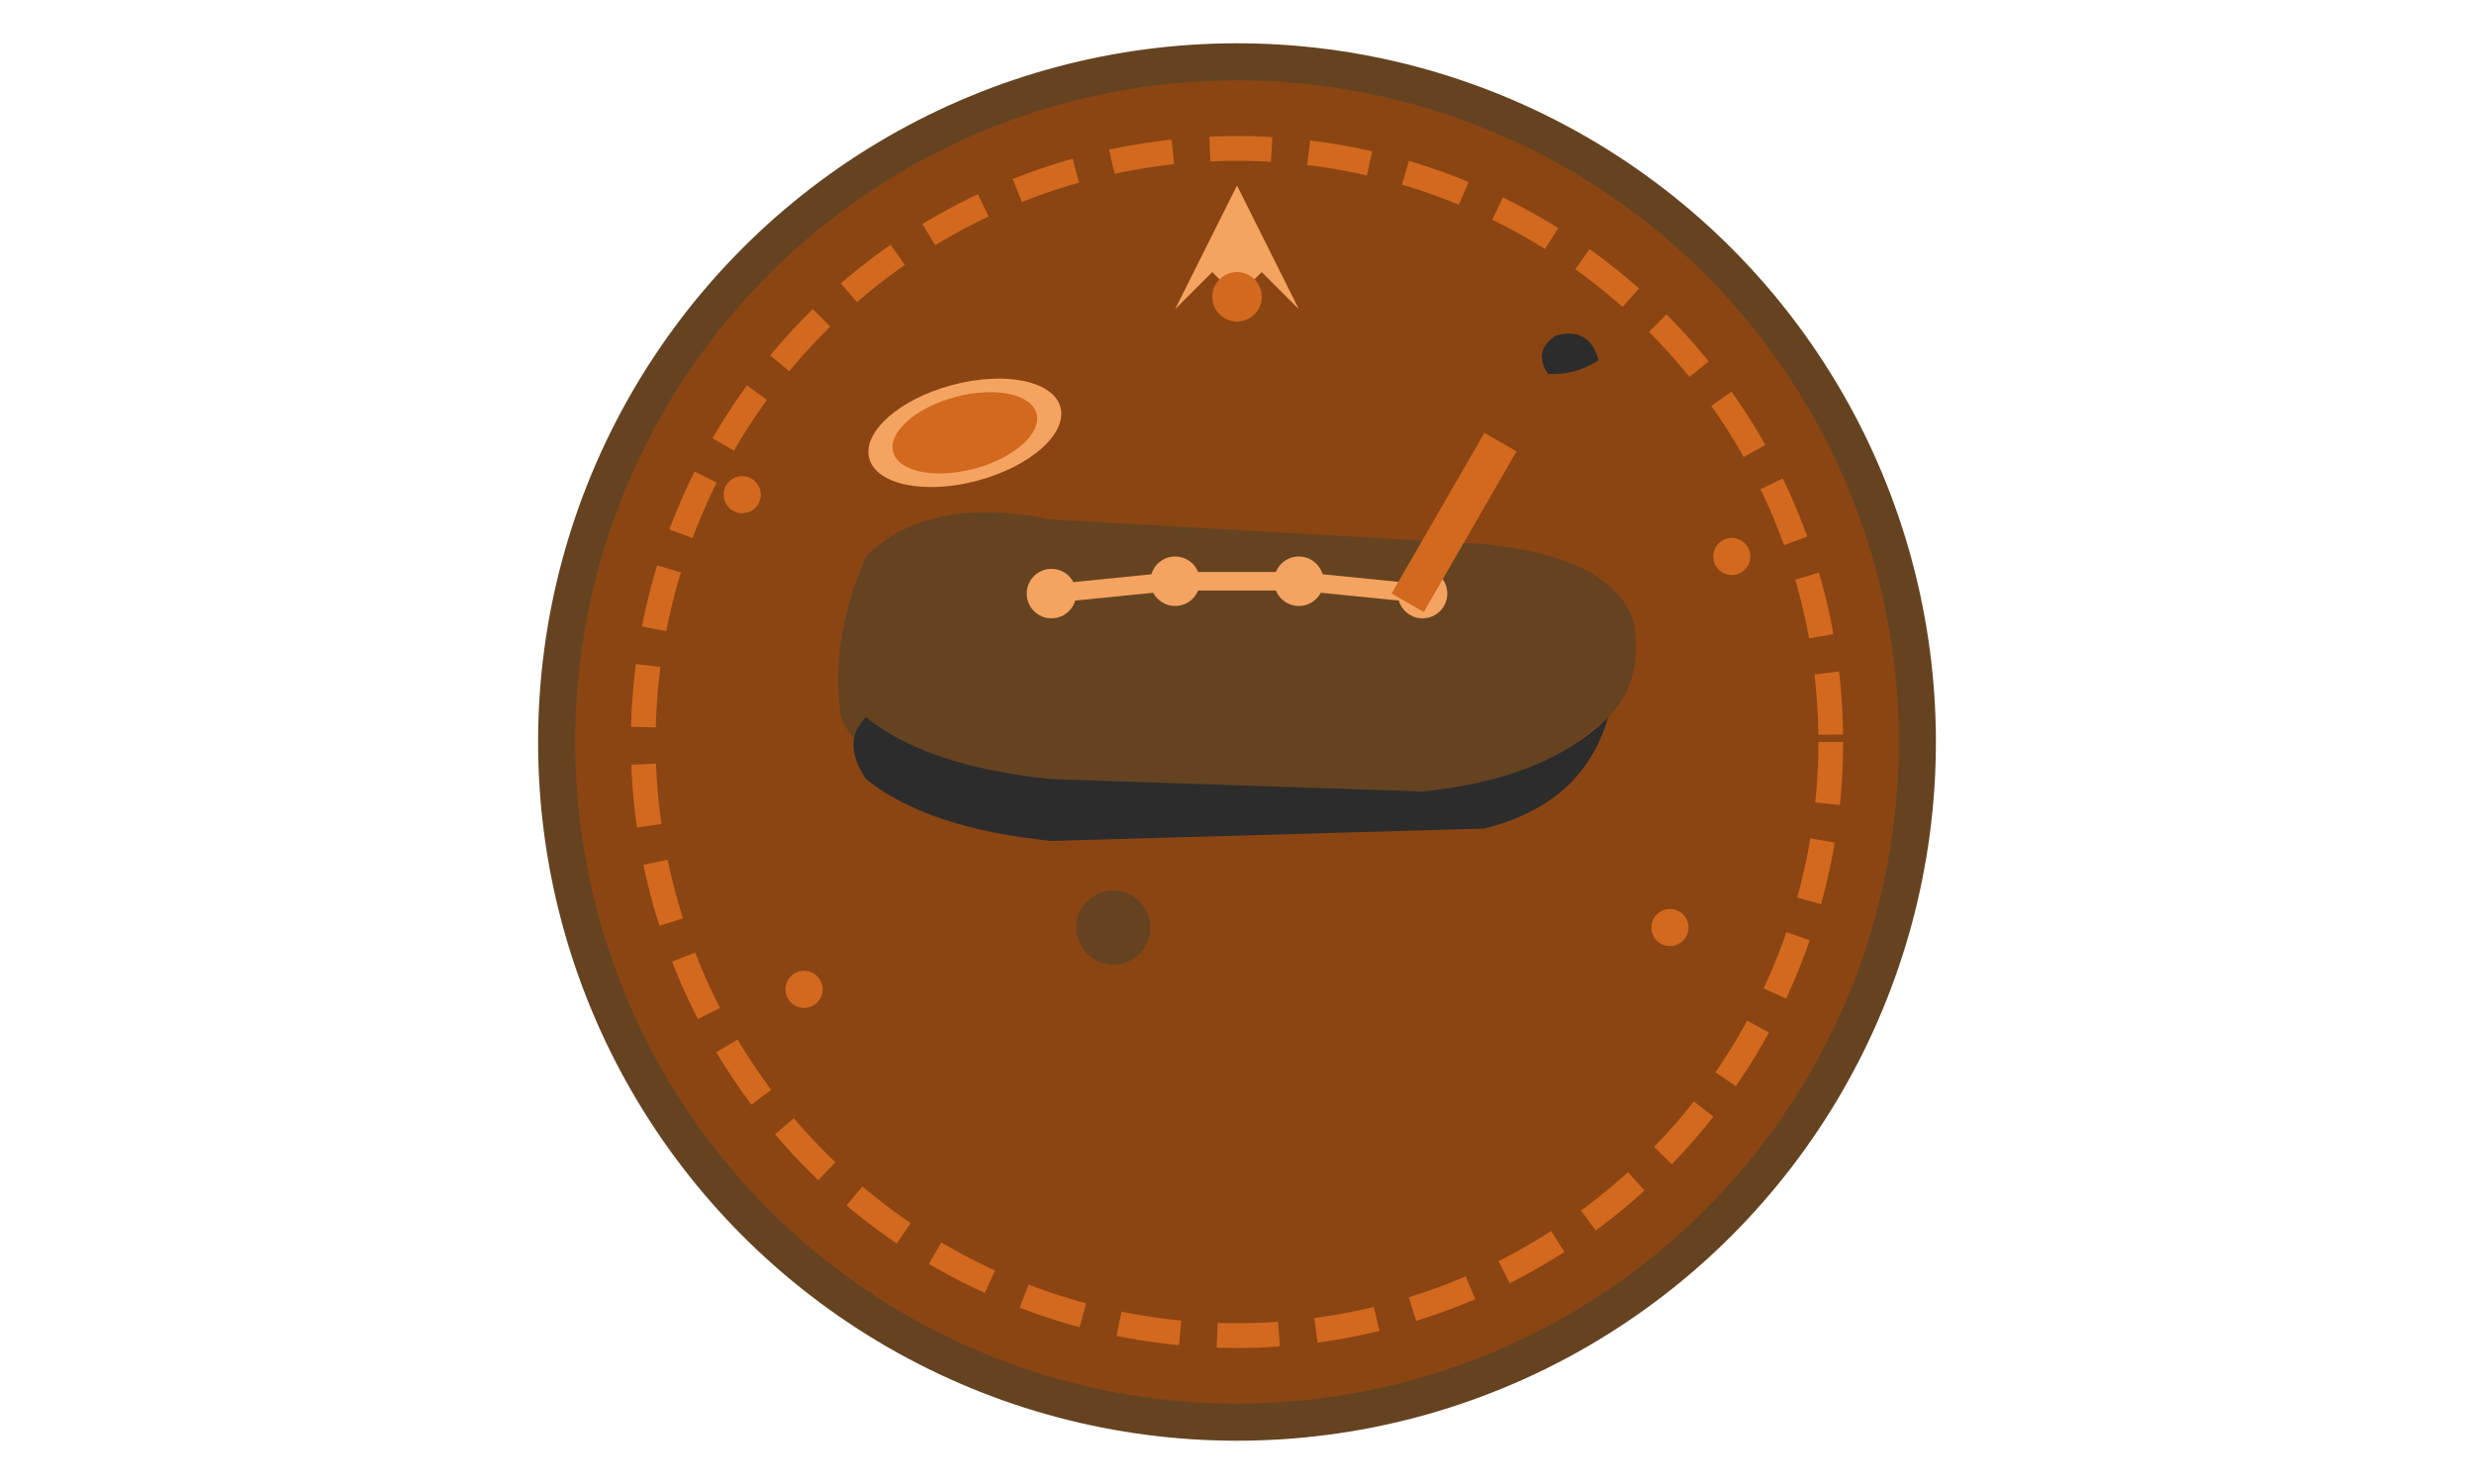 <svg xmlns="http://www.w3.org/2000/svg" viewBox="0 0 200 120" width="200" height="120">
  <!-- Background circle -->
  <circle cx="100" cy="60" r="55" fill="#8b4513" stroke="#654321" stroke-width="3"/>
  
  <!-- Inner decorative circle -->
  <circle cx="100" cy="60" r="48" fill="none" stroke="#d2691e" stroke-width="2" stroke-dasharray="5,3"/>
  
  <!-- Shoe silhouette -->
  <path d="M70 45 Q75 40 85 42 L120 44 Q130 45 132 50 Q133 55 130 58 L125 62 Q120 65 110 65 L80 64 Q70 63 68 58 Q67 52 70 45 Z" fill="#654321"/>
  
  <!-- Shoe sole -->
  <path d="M70 58 Q75 62 85 63 L115 64 Q125 63 130 58 Q128 65 120 67 L85 68 Q75 67 70 63 Q68 60 70 58 Z" fill="#2c2c2c"/>
  
  <!-- Shoe laces -->
  <circle cx="85" cy="48" r="2" fill="#f4a460"/>
  <circle cx="95" cy="47" r="2" fill="#f4a460"/>
  <circle cx="105" cy="47" r="2" fill="#f4a460"/>
  <circle cx="115" cy="48" r="2" fill="#f4a460"/>
  
  <!-- Lace connections -->
  <line x1="85" y1="48" x2="95" y2="47" stroke="#f4a460" stroke-width="1.5"/>
  <line x1="95" y1="47" x2="105" y2="47" stroke="#f4a460" stroke-width="1.5"/>
  <line x1="105" y1="47" x2="115" y2="48" stroke="#f4a460" stroke-width="1.5"/>
  
  <!-- Brush tool -->
  <rect x="120" y="35" width="3" height="15" fill="#d2691e" transform="rotate(30 120 35)"/>
  <ellipse cx="124" cy="32" rx="4" ry="2" fill="#8b4513" transform="rotate(30 124 32)"/>
  <path d="M125 28 Q127 26 129 28 Q128 30 126 31 Q124 30 125 28 Z" fill="#2c2c2c" transform="rotate(30 127 29)"/>
  
  <!-- Polish cloth -->
  <ellipse cx="78" cy="35" rx="8" ry="4" fill="#f4a460" transform="rotate(-15 78 35)"/>
  <ellipse cx="78" cy="35" rx="6" ry="3" fill="#d2691e" transform="rotate(-15 78 35)"/>
  
  <!-- Small decorative dots around -->
  <circle cx="60" cy="40" r="1.5" fill="#d2691e"/>
  <circle cx="140" cy="45" r="1.5" fill="#d2691e"/>
  <circle cx="65" cy="80" r="1.5" fill="#d2691e"/>
  <circle cx="135" cy="75" r="1.5" fill="#d2691e"/>
  
  <!-- Crown/excellence symbol at top -->
  <path d="M95 25 L100 15 L105 25 L102 22 L100 24 L98 22 Z" fill="#f4a460"/>
  <circle cx="100" cy="24" r="2" fill="#d2691e"/>
  
  <!-- Tools crossed behind -->
  <line x1="85" y1="70" x2="95" y2="80" stroke="#8b4513" stroke-width="2"/>
  <line x1="95" y1="70" x2="85" y2="80" stroke="#8b4513" stroke-width="2"/>
  <circle cx="90" cy="75" r="3" fill="#654321"/>
</svg>